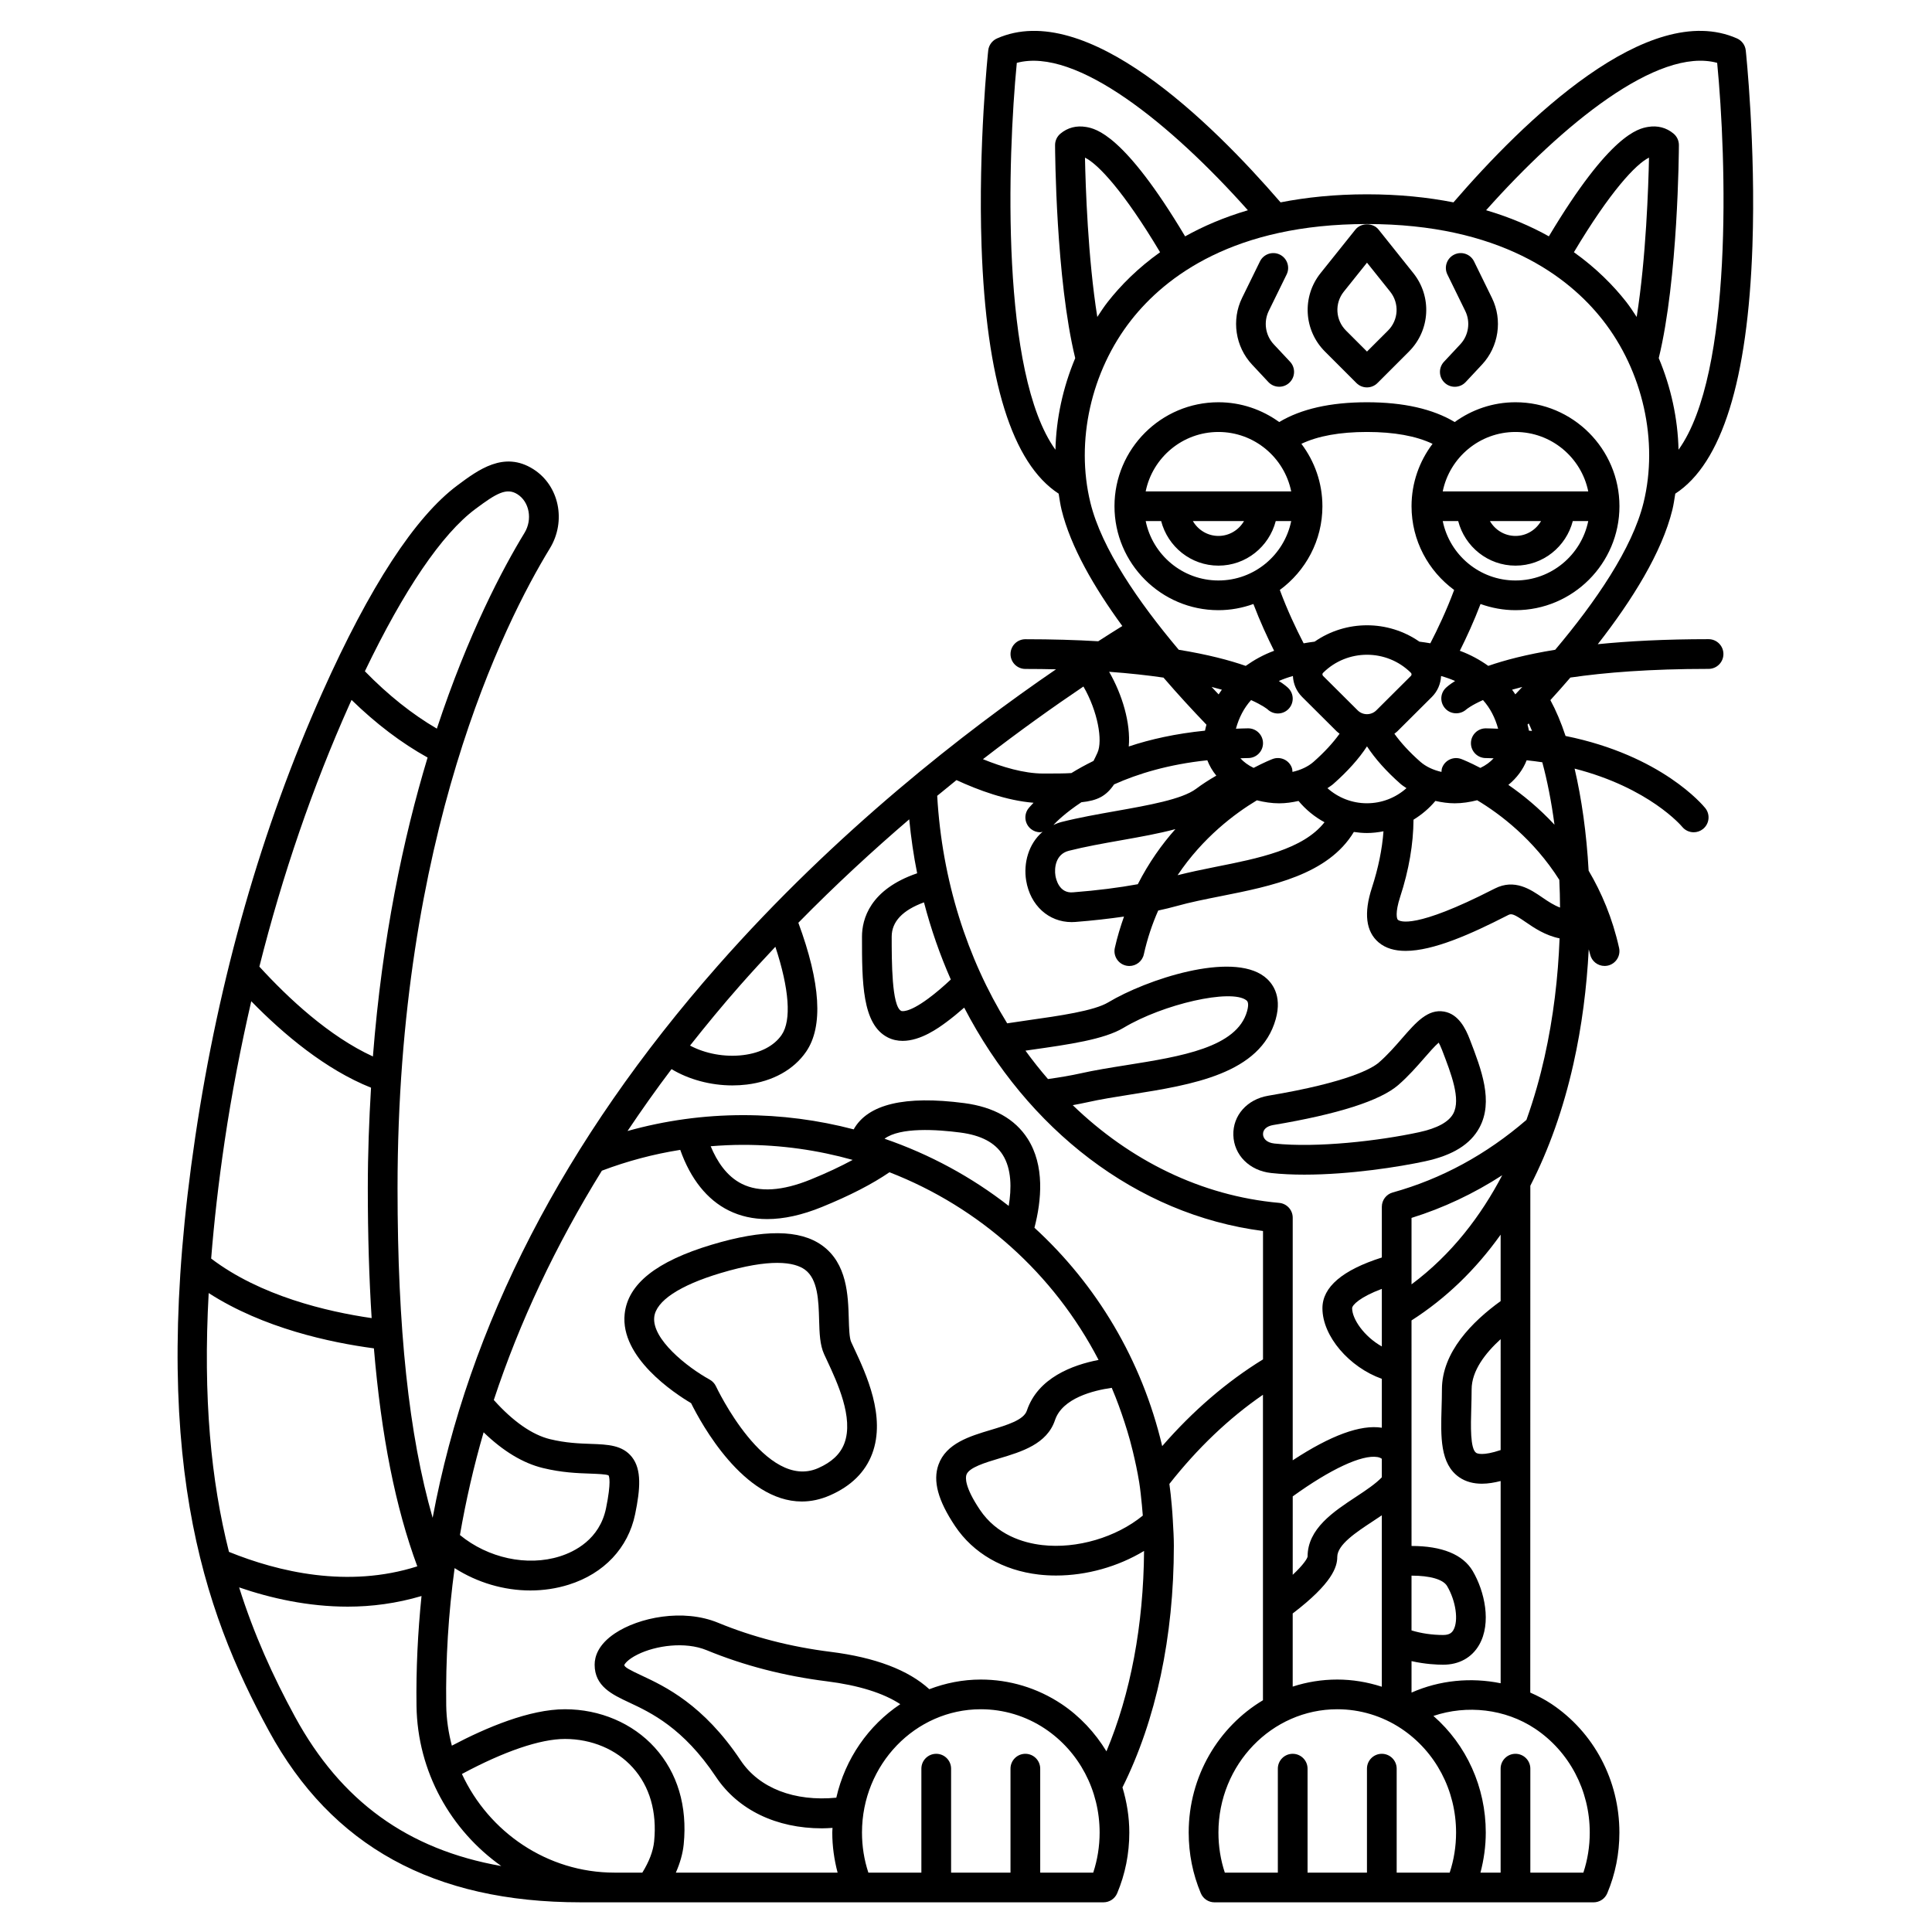 <?xml version="1.0" encoding="UTF-8"?>
<!-- Uploaded to: SVG Repo, www.svgrepo.com, Generator: SVG Repo Mixer Tools -->
<svg fill="#000000" width="800px" height="800px" version="1.1" viewBox="144 144 512 512" xmlns="http://www.w3.org/2000/svg">
 <g>
  <path d="m369.56 499.62c-0.477-1.051-0.555-3.742-0.625-6.121-0.176-6.18-0.426-14.648-7.047-19.43-5.922-4.273-15.496-4.34-29.266-0.211-14.684 4.406-22.234 10.41-23.082 18.359-1.219 11.504 13.121 20.977 17.609 23.641 2.625 5.301 13.879 26.055 29.34 26.055 2.402 0 4.902-0.504 7.488-1.641 5.582-2.453 9.336-6.16 11.16-11.02 3.691-9.824-1.629-21.184-4.805-27.965zm-1.789 26.867c-1.066 2.844-3.34 4.996-6.957 6.586-13.914 6.106-26.93-21.367-27.055-21.648-0.352-0.766-0.945-1.406-1.684-1.816-6.012-3.305-15.32-10.727-14.695-16.559 0.453-4.258 6.672-8.395 17.512-11.648 6.699-2.012 11.551-2.727 15.07-2.727 3.758 0 5.996 0.824 7.324 1.777 3.473 2.512 3.641 8.23 3.785 13.277 0.102 3.57 0.191 6.652 1.328 9.148l0.812 1.742c2.644 5.672 7.082 15.148 4.559 21.867z"/>
  <path d="m470.85 444.82c0.156 5.297 4.285 9.426 10.039 10.043 2.785 0.301 5.75 0.43 8.777 0.43 12.098 0 25.184-2.062 32.07-3.555 7.258-1.57 11.941-4.484 14.324-8.891 3.769-6.981 0.551-15.34-2.559-23.43-1.086-2.824-2.973-6.66-6.781-7.332-4.328-0.781-7.504 2.879-11.18 7.102-1.805 2.074-3.852 4.426-6.141 6.402-1.668 1.449-7.867 5.199-29.301 8.789-5.598 0.941-9.406 5.231-9.25 10.441zm43.707-13.281c2.699-2.344 4.941-4.914 6.918-7.18 1.203-1.387 2.754-3.164 3.793-4.047 0.23 0.41 0.531 1.023 0.887 1.941 2.473 6.422 5.027 13.062 2.977 16.859-1.203 2.231-4.254 3.894-9.066 4.938-10.566 2.285-27.074 4.199-38.34 2.996-2.172-0.234-2.981-1.422-3.012-2.453-0.035-1.238 0.969-2.156 2.688-2.445 17.215-2.887 28.367-6.457 33.156-10.609z"/>
  <path d="m587.98 274.82c12.324-8.016 19.207-30.031 20.43-65.59 0.914-26.613-1.738-51.617-1.766-51.867-0.148-1.398-1.039-2.609-2.328-3.18-23.527-10.379-56.57 21.926-75.133 43.445-6.816-1.336-14.395-2.133-22.91-2.133-8.52 0-16.094 0.801-22.91 2.133-18.578-21.516-51.598-53.828-75.145-43.441-1.285 0.57-2.176 1.777-2.328 3.18-0.027 0.246-2.684 25.258-1.766 51.867 1.223 35.559 8.105 57.574 20.43 65.59 0.238 1.43 0.43 2.871 0.77 4.269 2.394 9.77 8.574 20.508 16.105 30.809-1.918 1.184-4.086 2.559-6.387 4.039-5.785-0.344-12.188-0.539-19.305-0.539-2.172 0-3.938 1.758-3.938 3.938 0 2.176 1.762 3.938 3.938 3.938 2.828 0 5.519 0.035 8.117 0.098-23.707 16.215-58.125 42.789-89.633 78.562-40.797 46.32-66.074 95.355-75.566 146.3-6.316-21.961-9.301-50.223-9.301-87.367 0-93.367 28.227-149.66 40.359-169.53 4.434-7.262 2.465-16.684-4.394-21.016-7.769-4.91-14.582 0.188-20.129 4.324-11.195 8.348-23.23 26.812-35.777 54.879-16.074 35.969-27.398 75.59-33.668 117.77-12.477 83.984 2.016 125.31 19.535 157.45 16.641 30.543 43.66 45.387 82.598 45.387h138.56c1.586 0 3.016-0.949 3.629-2.414 2.133-5.074 3.211-10.484 3.211-16.082 0-4.129-0.668-8.133-1.812-11.957 8.891-17.844 13.617-39.906 13.617-64.012 0-2.18-0.133-4.363-0.262-6.551 0-0.004 0.004-0.012 0.004-0.016-0.004-0.039-0.004-0.074-0.008-0.113-0.078-1.379-0.168-2.746-0.297-4.125-0.168-1.988-0.375-3.844-0.621-5.609 7.484-9.516 15.801-17.438 24.797-23.625v80.953c-11.746 7.023-19.68 20.09-19.68 35.059 0 5.598 1.078 11.008 3.211 16.082 0.613 1.465 2.043 2.414 3.629 2.414h100.46c1.586 0 3.016-0.949 3.629-2.414 2.133-5.074 3.211-10.484 3.211-16.082 0-13.816-6.731-26.555-18.02-34.09-1.777-1.18-3.664-2.144-5.598-3l0.016-134.32c4.902-9.551 8.742-20.355 11.418-32.285 2.246-10.004 3.543-20.301 4.059-30.363 0.109 0.449 0.262 0.863 0.359 1.32 0.41 1.836 2.035 3.082 3.836 3.082 0.285 0 0.57-0.031 0.859-0.09 2.121-0.473 3.461-2.574 2.988-4.695-1.762-7.926-4.652-14.668-8.07-20.469-0.547-9.906-1.859-19.102-3.715-27.039 19.762 5.062 28.344 15.223 28.5 15.41 0.777 0.957 1.914 1.457 3.062 1.457 0.863 0 1.73-0.281 2.457-0.863 1.699-1.363 1.973-3.836 0.613-5.535-0.555-0.691-11.516-13.965-37.031-19.121-1.207-3.641-2.559-6.816-4.019-9.5 1.762-1.938 3.535-3.93 5.297-5.981 9.164-1.34 21.117-2.297 36.621-2.297 2.172 0 3.938-1.758 3.938-3.938 0-2.176-1.762-3.938-3.938-3.938-11.535 0-21.215 0.512-29.359 1.332 9.152-11.727 17.004-24.328 19.773-35.641 0.344-1.398 0.531-2.84 0.77-4.269zm11.086-114.16c2.473 25.363 4.301 82.352-10.238 102.52-0.191-8.27-2-16.555-5.242-24.277 5.129-20.984 5.336-54.984 5.34-56.453 0.004-1.168-0.512-2.281-1.41-3.035-1.922-1.609-4.277-2.207-6.812-1.773-2.523 0.445-10.023 1.848-26.238 28.988-4.789-2.676-10.301-5.055-16.633-6.918 20.289-22.773 45.52-43.32 61.234-39.055zm-21.332 67.336c-0.902-1.359-1.777-2.731-2.785-4.016-3.398-4.328-7.934-8.922-13.848-13.141 9.57-16.035 16.395-23.348 19.902-25.07-0.156 7.59-0.781 26.613-3.269 42.227zm-164.27-67.336c15.727-4.25 40.945 16.285 61.238 39.059-6.332 1.867-11.844 4.242-16.633 6.918-16.211-27.145-23.711-28.539-26.238-28.988-2.543-0.434-4.891 0.164-6.812 1.773-0.902 0.75-1.418 1.867-1.414 3.035 0.004 1.465 0.211 35.473 5.34 56.453-3.242 7.723-5.051 16.008-5.242 24.277-14.539-20.168-12.711-77.168-10.238-102.53zm21.332 67.336c-2.492-15.609-3.113-34.641-3.266-42.223 3.508 1.715 10.332 9.031 19.902 25.07-5.914 4.215-10.453 8.812-13.848 13.141-1.012 1.277-1.887 2.652-2.789 4.012zm45.133 104c0.758 0.723 1.738 1.086 2.719 1.086 1.008 0 2.016-0.387 2.781-1.152 1.539-1.539 1.539-4.027 0-5.566-0.27-0.27-1.035-0.961-2.523-1.895 1.16-0.504 2.402-0.949 3.727-1.324 0.105 2.094 0.945 4.055 2.445 5.551l9.16 9.121c0.238 0.234 0.512 0.41 0.766 0.621-1.707 2.391-4.004 4.898-6.871 7.43-1.488 1.316-3.465 2.211-5.613 2.695-0.023-0.379-0.043-0.754-0.18-1.125-0.762-2.035-3.031-3.059-5.07-2.301-0.309 0.113-2.234 0.883-5.051 2.359-1.422-0.68-2.606-1.555-3.5-2.543 0.695-0.012 1.344-0.062 2.055-0.062 2.172 0 3.938-1.758 3.938-3.938 0-2.176-1.762-3.938-3.938-3.938-1.121 0-2.156 0.07-3.242 0.102 0.805-2.926 2.117-5.481 4.016-7.59 3.031 1.359 4.266 2.367 4.383 2.469zm6.254-57.777h-38.566c1.832-8.969 9.777-15.742 19.281-15.742 9.512 0 17.457 6.773 19.285 15.742zm-12.504 7.871c-1.367 2.344-3.879 3.938-6.777 3.938-2.902 0-5.41-1.594-6.777-3.938zm-21.961 0c1.758 6.773 7.871 11.809 15.184 11.809s13.426-5.035 15.184-11.809h4.098c-1.832 8.969-9.777 15.742-19.281 15.742s-17.453-6.773-19.281-15.742zm42.734-3.934c0-6.211-2.09-11.926-5.57-16.539 4.375-2.082 10.191-3.141 17.379-3.141s13 1.059 17.379 3.141c-3.481 4.613-5.57 10.328-5.57 16.539 0 9.105 4.461 17.172 11.293 22.191-1.992 5.363-4.324 10.293-6.312 14.133-0.945-0.16-1.902-0.32-2.891-0.434-8.324-5.785-19.445-5.785-27.773-0.004-1 0.117-1.957 0.281-2.91 0.445-1.988-3.84-4.324-8.773-6.312-14.141 6.832-5.023 11.289-13.09 11.289-22.191zm31.887 3.934h4.098c1.758 6.773 7.871 11.809 15.184 11.809s13.426-5.035 15.184-11.809h4.098c-1.832 8.969-9.777 15.742-19.281 15.742-9.504 0.004-17.449-6.769-19.281-15.742zm12.504 0h13.551c-1.367 2.344-3.879 3.938-6.777 3.938s-5.406-1.594-6.773-3.938zm-12.504-7.871c1.832-8.969 9.777-15.742 19.281-15.742s17.453 6.773 19.281 15.742zm0.723 57.605c0.762 0.809 1.797 1.207 2.844 1.207 0.961 0 1.926-0.344 2.688-1.027 0.035-0.031 1.246-1.066 4.41-2.481 1.902 2.113 3.211 4.668 4.016 7.598-1.102-0.031-2.141-0.102-3.269-0.102-2.172 0-3.938 1.758-3.938 3.938 0 2.176 1.762 3.938 3.938 3.938 0.715 0 1.371 0.051 2.07 0.062-0.898 0.992-2.082 1.863-3.508 2.547-2.816-1.477-4.746-2.242-5.059-2.359-2.035-0.754-4.301 0.27-5.07 2.301-0.137 0.371-0.156 0.746-0.18 1.121-2.144-0.488-4.113-1.387-5.602-2.695-2.867-2.523-5.164-5.039-6.875-7.426 0.254-0.211 0.531-0.387 0.77-0.625l9.16-9.121c1.5-1.492 2.34-3.457 2.445-5.551 1.324 0.375 2.559 0.82 3.719 1.32-1.496 0.934-2.262 1.629-2.531 1.898-1.5 1.508-1.496 3.91-0.027 5.457zm-17.73 61.906c1.867 1.594 4.316 2.266 7.172 2.266 7.344 0 17.336-4.469 26.707-9.258l0.5-0.254c0.867-0.434 1.5-0.266 4.613 1.879 2.269 1.562 5.176 3.531 8.98 4.316-0.387 10.188-1.609 20.867-4.008 31.551-1.16 5.176-2.715 10.801-4.781 16.562-10.617 9.168-22.527 15.645-35.434 19.227-1.703 0.473-2.883 2.027-2.883 3.793v13.441c-10.406 3.309-15.742 7.816-15.742 13.441 0 7.469 7.172 15.668 15.742 18.707v12.965c-5.637-0.895-13.578 2.039-23.617 8.633v-64.301c0-2.039-1.555-3.738-3.586-3.922-20.703-1.852-39.582-11.281-54.711-25.895 1.316-0.238 2.57-0.484 3.719-0.738 3.602-0.812 7.594-1.445 11.824-2.117 16.043-2.547 34.223-5.441 38.258-19.957 1.789-6.438-1.125-9.82-3.023-11.266-8.793-6.688-31.27 0.777-41.375 6.836-3.766 2.254-12.762 3.535-21.461 4.769-1.773 0.25-3.543 0.52-5.312 0.785-10.594-17.176-17.27-37.883-18.547-60.293 1.715-1.414 3.426-2.816 5.109-4.168 5.809 2.688 13.297 5.438 20.422 6.008-0.75 0.781-1.203 1.316-1.301 1.434-1.355 1.691-1.078 4.152 0.605 5.512 0.727 0.586 1.598 0.875 2.465 0.875 0.215 0 0.418-0.102 0.633-0.137-3.738 3.184-5.113 8.332-4.359 12.926 1.086 6.617 5.977 11.016 12.055 11.016 0.328 0 0.66-0.012 0.996-0.039 4.66-0.363 8.91-0.855 12.879-1.426-0.93 2.637-1.773 5.363-2.43 8.305-0.473 2.121 0.867 4.223 2.988 4.695 0.289 0.062 0.578 0.094 0.859 0.094 1.801 0 3.434-1.246 3.836-3.082 0.938-4.223 2.25-8.082 3.812-11.613 1.707-0.375 3.367-0.762 4.879-1.188 3.574-1.008 7.555-1.793 11.766-2.633 13.355-2.652 28.344-5.652 35.203-17.004 1.141 0.168 2.293 0.281 3.473 0.281 1.492 0 2.949-0.184 4.379-0.453-0.348 4.703-1.359 9.715-3.074 14.977-2.184 6.715-1.59 11.582 1.77 14.449zm-22.75 146.83c10.023-7.231 18.352-11.125 22.469-10.426 0.469 0.082 0.832 0.238 1.145 0.457v4.91c-1.574 1.664-4.164 3.414-6.75 5.113-6.062 3.992-12.93 8.508-12.922 15.906-0.094 0.52-1.074 2.144-3.941 4.82l0.004-20.781zm31.488 21c4.875-0.004 8.383 0.98 9.43 2.766 2.328 3.961 3.074 9.188 1.664 11.652-0.375 0.645-0.984 1.312-2.715 1.312-2.894 0-5.863-0.441-8.383-1.215v-14.516zm-7.871-60.738c-4.695-2.629-7.871-7.262-7.871-10.129 0-0.844 2.082-2.961 7.871-5.129zm31.906-45.375c-5.598 10.695-13.344 20.965-24.035 28.918v-17.609c8.457-2.633 16.488-6.426 24.035-11.309zm-120.38-25.488c-2.082-2.406-4.07-4.914-5.965-7.523 0.523-0.074 1.047-0.156 1.566-0.23 9.91-1.406 19.27-2.731 24.402-5.812 10.578-6.348 28.535-10.395 32.555-7.32 0.227 0.172 0.836 0.633 0.207 2.894-2.68 9.645-17.543 12.004-31.91 14.293-4.356 0.691-8.469 1.348-12.312 2.211-2.394 0.531-5.227 1.023-8.543 1.488zm-25.75-26.379c-1.91 1.793-3.898 3.516-6 5.066-5.477 4.039-7.137 3.262-7.148 3.258-2.519-1.27-2.519-13.246-2.519-19.68 0-3.981 2.902-7.019 8.555-9.09 1.855 7.106 4.242 13.938 7.113 20.445zm35.148-77.648c3.766 6.508 5.184 14.355 3.711 17.555-0.391 0.852-0.719 1.555-1.043 2.164-2.172 1.062-4.121 2.148-5.856 3.219-1.773 0.121-4.141 0.125-7.465 0.125-5.144 0-10.93-1.75-15.98-3.805 9.84-7.609 18.895-14.043 26.633-19.258zm32.828 19.547c0.562 1.449 1.355 2.812 2.383 4.074-1.965 1.129-3.781 2.305-5.371 3.5-3.691 2.769-12.613 4.348-21.238 5.879-4.836 0.859-9.844 1.742-14.41 2.902-0.777 0.195-1.473 0.484-2.148 0.793 0.887-0.953 3.293-3.301 7.414-6.023 4.238-0.438 6.547-1.617 8.664-4.731 6.254-2.816 14.43-5.312 24.707-6.394zm19.051 11.41c1.746 0 3.453-0.254 5.121-0.629 1.941 2.328 4.277 4.231 6.887 5.644-5.664 7.211-17.484 9.566-28.965 11.844-3.496 0.695-6.793 1.395-9.969 2.188 6.703-10.004 15.156-16.328 21.012-19.848 1.957 0.496 3.945 0.801 5.914 0.801zm-37.473 21.438c-4.996 0.91-10.672 1.645-17.152 2.148-3.734 0.352-4.547-3.621-4.676-4.406-0.336-2.035 0.035-5.711 3.547-6.602 4.285-1.09 9.148-1.953 13.852-2.785 5.113-0.906 10.062-1.789 14.391-2.957-3.613 4.059-7.055 8.914-9.961 14.602zm60.727-21.453c-3.93 0-7.621-1.457-10.469-4 0.512-0.367 1.066-0.684 1.539-1.102 3.816-3.367 6.809-6.711 8.941-9.98 2.137 3.273 5.113 6.621 8.93 9.98 0.469 0.414 1.02 0.73 1.531 1.098-2.848 2.543-6.539 4.004-10.473 4.004zm11.816-34.16c0 0.156-0.055 0.293-0.164 0.402l-9.156 9.121c-1.371 1.363-3.598 1.379-4.969 0l-9.16-9.121c-0.109-0.105-0.164-0.242-0.164-0.402 0-0.105 0.027-0.266 0.164-0.402 3.207-3.195 7.422-4.797 11.645-4.797 4.215 0 8.43 1.598 11.641 4.793 0.137 0.148 0.164 0.305 0.164 0.406zm-51.121 5.312c-0.617-0.656-1.234-1.312-1.863-1.984 0.969 0.242 1.867 0.492 2.723 0.738-0.289 0.414-0.594 0.812-0.859 1.246zm-3.234 8.02c-0.125 0.527-0.281 1.039-0.379 1.586-7.769 0.789-14.512 2.289-20.203 4.195 0.543-6.188-1.73-13.766-5.207-19.797 5.441 0.398 10.219 0.93 14.41 1.543 3.82 4.434 7.688 8.633 11.379 12.473zm-123.59 69.09c3.094-3.512 6.219-6.902 9.355-10.234 3.668 11.129 4.312 19.5 1.66 23.359-1.984 2.891-5.602 4.789-10.18 5.344-4.883 0.617-10.125-0.391-14.094-2.519 4.234-5.348 8.605-10.672 13.258-15.949zm-52.234 127.91c4.973 1.207 9.105 1.359 12.43 1.473 1.879 0.07 4.449 0.16 4.953 0.484 0.141 0.223 0.762 1.699-0.672 8.695-1.703 8.285-8.395 11.543-12.234 12.75-8.703 2.746-19.082 0.434-26.484-5.652 1.582-9.137 3.652-18.211 6.277-27.223 5.172 5.004 10.445 8.191 15.73 9.473zm-17.918-254.15c5.531-4.133 8.254-5.75 11.145-3.922 3.184 2.012 4.043 6.703 1.875 10.25-5.727 9.379-14.93 26.734-23.223 51.871-6.539-3.812-12.926-8.902-19.074-15.203 10.375-21.602 20.402-36.379 29.277-42.996zm-33.379 51.844c0.191-0.426 0.383-0.832 0.57-1.254 6.477 6.316 13.223 11.426 20.152 15.27-6.449 21.359-12.027 47.758-14.492 79.219-11.586-5.324-22.363-15.355-30.09-23.809 6.133-24.355 14.098-47.586 23.859-69.426zm-26.008 78.598c8.527 8.742 19.695 18.109 31.738 22.91-0.508 8.555-0.852 17.355-0.852 26.621 0 12.414 0.344 23.844 1.016 34.441-11.852-1.715-29.508-5.871-42.531-15.781 0.777-9.672 1.918-19.941 3.57-31.07 1.875-12.637 4.269-24.996 7.059-37.121zm-11.285 77.336c14.465 9.32 32.238 13.117 43.785 14.652 1.957 23.289 5.734 42.191 11.5 57.77-18.41 5.875-36.855 1.457-49.91-3.832-4.758-18.832-6.902-40.793-5.375-68.59zm22.887 112.31c-5.871-10.773-10.914-21.918-14.82-34.309 8.383 2.875 18.262 5.102 28.785 5.102 6.348 0 12.93-0.855 19.551-2.816-0.98 9.645-1.465 19.344-1.328 29.109 0.246 17.516 9.129 33.008 22.469 42.449-24.844-4.387-42.496-17.223-54.656-39.535zm84.641 41.281c-17.809 0-33.301-10.754-40.418-26.141 11.129-5.984 20.75-9.285 27.301-9.285 7.062 0 13.609 2.754 17.961 7.566 4.5 4.973 6.465 11.746 5.676 19.598-0.262 2.594-1.344 5.371-3.129 8.266h-7.391zm58.801-19.859c-11.055 1.07-20.426-2.492-25.348-9.879-9.891-14.84-20.117-19.625-26.227-22.488-3.125-1.465-4.602-2.223-4.609-2.793 0.066-0.25 0.871-1.477 3.547-2.797 4.75-2.356 12.555-3.492 18.281-1.129 9.848 4.059 20.551 6.828 31.812 8.238 8.414 1.051 15.035 3.121 19.496 6.062-8.41 5.613-14.602 14.438-16.953 24.785zm68.086 19.859h-14.051v-27.551c0-2.176-1.762-3.938-3.938-3.938-2.172 0-3.938 1.758-3.938 3.938v27.551h-15.742v-27.551c0-2.176-1.762-3.938-3.938-3.938-2.172 0-3.938 1.758-3.938 3.938v27.551h-14.047c-1.125-3.398-1.691-6.957-1.691-10.625 0-18.016 14.125-32.672 31.488-32.672 6.047 0 11.918 1.773 16.98 5.137 9.086 6.062 14.508 16.359 14.508 27.535-0.004 3.664-0.574 7.227-1.695 10.625zm-8.453-44.715c-6.363-4.223-13.742-6.453-21.34-6.453-4.801 0-9.387 0.934-13.645 2.562-5.578-5.102-14.367-8.434-26.211-9.91-10.562-1.324-20.586-3.914-29.785-7.707-9.293-3.824-21.012-1.406-27.324 2.816-4.441 2.969-5.375 6.156-5.375 8.301 0 5.734 4.644 7.906 9.137 10.012 5.711 2.672 14.344 6.715 23.016 19.723 5.859 8.789 16.047 13.633 28.09 13.633 0.918 0 1.859-0.059 2.797-0.117-0.016 0.414-0.062 0.812-0.062 1.23 0 3.637 0.504 7.184 1.41 10.625h-42.863c1.105-2.523 1.832-5.023 2.078-7.477 1.012-10.125-1.641-18.996-7.672-25.664-5.84-6.453-14.516-10.156-23.797-10.156-9.355 0-20.82 4.82-29.973 9.652-0.895-3.422-1.438-6.981-1.492-10.664-0.172-12.227 0.586-24.355 2.223-36.391 6.047 3.863 13.082 5.926 20.074 5.926 3.449 0 6.883-0.504 10.18-1.539 9.336-2.934 15.742-9.742 17.586-18.676 1.379-6.691 1.758-11.824-0.836-15.129-2.519-3.199-6.387-3.34-10.875-3.5-3.121-0.109-6.66-0.238-10.852-1.254-4.723-1.145-9.84-4.738-14.891-10.379 6.805-20.625 16.352-40.902 28.641-60.77 6.742-2.555 13.684-4.394 20.77-5.516 2.723 7.707 7.125 13.23 12.855 16.066 3.066 1.52 6.469 2.277 10.18 2.277 4.406 0 9.25-1.066 14.5-3.203 7.484-3.047 13.32-6.074 17.914-9.207 23.871 9.27 43.559 26.918 55.41 49.734-6.926 1.344-16.098 4.754-19.008 13.449-0.832 2.484-5.273 3.816-9.578 5.109-5.535 1.66-11.805 3.539-13.832 9.188-1.551 4.32-0.152 9.496 4.398 16.301 4.805 7.18 12.688 11.734 22.184 12.836 1.512 0.172 3.039 0.254 4.582 0.254 8.094 0 16.43-2.359 23.309-6.519-0.148 19.684-3.57 37.836-9.969 53.105-3.016-4.945-7.019-9.273-11.953-12.57zm-13.945-131.97c-9.82-7.66-20.93-13.688-32.914-17.809 4.164-3.094 13.883-2.449 20.117-1.633 5.457 0.719 9.109 2.637 11.18 5.863 2.434 3.805 2.367 9.043 1.617 13.578zm-41.352-12.195c-3.203 1.73-6.887 3.473-11.133 5.195-7.488 3.051-13.625 3.445-18.215 1.164-4.066-2.012-6.641-6.016-8.281-9.98 2.856-0.227 5.723-0.367 8.609-0.367 10.047 0 19.777 1.398 29.02 3.988zm76.887 94.262c-7.019 5.754-17.48 8.875-26.66 7.809-5.07-0.582-12.055-2.691-16.543-9.395-4.027-6.012-3.809-8.473-3.531-9.258 0.684-1.906 4.938-3.184 8.688-4.309 5.93-1.773 12.648-3.793 14.777-10.148 1.953-5.828 10.145-7.859 15.043-8.559 0.043 0.102 0.082 0.203 0.121 0.309 1.227 2.883 2.285 5.824 3.254 8.793 0.508 1.578 1.008 3.164 1.445 4.777 0.27 0.973 0.516 1.949 0.754 2.93 0.641 2.668 1.23 5.363 1.676 8.117 0.004 0.02 0.008 0.035 0.012 0.055 0 0.012 0.004 0.02 0.004 0.031 0.324 2.035 0.523 4.094 0.727 6.152 0.078 0.891 0.168 1.738 0.234 2.695zm5.137-18.418c-5.394-22.891-17.418-42.816-33.855-57.863 1.891-7.277 2.742-16.5-1.805-23.605-3.348-5.227-8.992-8.398-16.781-9.426-15.809-2.074-25.59 0.297-29.316 6.957-9.363-2.453-19.176-3.769-29.289-3.769-10.449 0-20.711 1.422-30.645 4.203 3.695-5.5 7.543-10.973 11.66-16.402 4.562 2.75 10.348 4.32 16.145 4.32 1.273 0 2.551-0.078 3.812-0.23 6.848-0.836 12.43-3.926 15.711-8.703 4.578-6.668 3.84-18.191-2.059-34.172 9.871-10.059 19.785-19.184 29.383-27.41 0.473 4.848 1.16 9.629 2.102 14.297-12.59 4.309-14.621 12.219-14.621 16.797 0 11.957 0 23.25 6.84 26.707 1.277 0.645 2.613 0.91 3.941 0.91 4.836 0 9.602-3.516 11.43-4.859 1.68-1.234 3.297-2.57 4.875-3.953 16.676 32.16 45.535 54.852 79.188 59.199v34.02c-9.656 5.941-18.605 13.648-26.715 22.984zm34.586 44.355c10.52-8.016 11.809-12.363 11.809-14.969 0-3.25 4.988-6.535 9.383-9.43 0.809-0.531 1.621-1.07 2.426-1.617v45.43c-3.797-1.227-7.766-1.902-11.809-1.902-4.113 0-8.078 0.656-11.809 1.871zm41.496 68.68h-13.941v-27.551c0-2.176-1.762-3.938-3.938-3.938-2.172 0-3.938 1.758-3.938 3.938v27.551h-15.742v-27.551c0-2.176-1.762-3.938-3.938-3.938-2.172 0-3.938 1.758-3.938 3.938v27.551h-14.051c-1.125-3.398-1.691-6.957-1.691-10.625 0-18.016 14.125-32.672 31.488-32.672 6.047 0 11.918 1.773 16.98 5.137 9.086 6.062 14.508 16.359 14.508 27.535 0 3.668-0.57 7.227-1.691 10.625zm37.227-10.625c0 3.668-0.57 7.227-1.691 10.625h-14.055v-27.551c0-2.176-1.762-3.938-3.938-3.938-2.172 0-3.938 1.758-3.938 3.938v27.551h-5.344c0.906-3.441 1.41-6.988 1.41-10.625 0-12.023-5.109-23.23-13.875-30.902 8.879-2.988 19.008-1.891 26.918 3.367 9.086 6.062 14.512 16.359 14.512 27.535zm-23.617-101.36c-4.758 1.609-6.227 0.914-6.496 0.73-1.598-1.098-1.418-7.231-1.289-11.707 0.047-1.672 0.098-3.383 0.098-5.098 0-4.965 3.676-9.656 7.688-13.312zm0-39.477c-7.508 5.418-15.559 13.512-15.559 23.41 0 1.637-0.047 3.269-0.094 4.863-0.223 7.656-0.434 14.891 4.695 18.422 1.785 1.227 3.856 1.699 6.008 1.699 1.641 0 3.32-0.301 4.953-0.711v53.594c-7.894-1.609-16.215-0.812-23.617 2.473v-8.34c3.598 0.816 6.809 0.953 8.383 0.953 4.211 0 7.602-1.875 9.547-5.273 3.312-5.793 1.438-14.191-1.711-19.551-2.582-4.394-8.164-6.648-16.219-6.644l-0.004-59.773c9.074-5.801 16.992-13.426 23.617-22.723zm15.742-104.29c-1.633-0.617-3.121-1.59-4.644-2.637-3.117-2.141-7.387-5.082-12.648-2.402l-0.508 0.254c-20.582 10.512-24.594 8.52-25.184 8.016-0.277-0.234-0.754-1.855 0.605-6.035 2.359-7.223 3.5-14.078 3.547-20.484 2.164-1.332 4.141-2.981 5.797-4.973 1.672 0.375 3.383 0.629 5.133 0.629 1.98 0 3.977-0.312 5.938-0.812 6.09 3.652 14.965 10.363 21.77 21.094 0.117 2.41 0.18 4.859 0.195 7.352zm-1.473-21.961c-4.144-4.453-8.406-7.918-12.223-10.547 2.234-1.836 3.891-4.062 4.848-6.523 1.426 0.148 2.801 0.328 4.144 0.527 1.305 4.816 2.41 10.398 3.231 16.543zm-5.953-24.844c-0.266-0.027-0.539-0.051-0.809-0.074-0.102-0.551-0.254-1.066-0.383-1.598 0.105-0.109 0.207-0.215 0.316-0.328 0.297 0.641 0.59 1.285 0.875 2zm-4.426-9.695c-0.266-0.43-0.57-0.828-0.859-1.234 0.852-0.242 1.742-0.488 2.703-0.73-0.613 0.668-1.227 1.312-1.844 1.965zm33.98-50.797c-2.973 12.133-12.75 26.32-23.41 38.977-7.676 1.25-13.445 2.777-17.734 4.269-2.227-1.582-4.703-2.957-7.539-4 1.773-3.539 3.731-7.801 5.484-12.395 2.902 1.039 6.012 1.637 9.262 1.637 15.191 0 27.551-12.363 27.551-27.551s-12.359-27.551-27.551-27.551c-6.019 0-11.57 1.961-16.105 5.246-5.789-3.477-13.586-5.246-23.254-5.246s-17.465 1.766-23.254 5.246c-4.535-3.281-10.09-5.246-16.105-5.246-15.191 0-27.551 12.363-27.551 27.551s12.359 27.551 27.551 27.551c3.254 0 6.363-0.598 9.262-1.637 1.75 4.594 3.707 8.855 5.488 12.395-2.828 1.043-5.293 2.426-7.523 4.004-4.289-1.492-10.066-3.023-17.75-4.273-10.664-12.652-20.441-26.84-23.41-38.977-3.984-16.266 0.156-34.805 10.809-48.383 9.117-11.613 27.355-25.465 62.488-25.465 35.133 0 53.371 13.852 62.488 25.465 10.648 13.578 14.789 32.113 10.805 48.383z"/>
  <path d="m509.34 204.85c-1.492-1.871-4.656-1.871-6.148 0l-9.223 11.527c-4.977 6.215-4.481 15.148 1.148 20.777l8.359 8.359c0.766 0.766 1.773 1.152 2.781 1.152 1.008 0 2.016-0.387 2.781-1.152l8.359-8.359c5.629-5.633 6.125-14.562 1.148-20.777zm2.504 26.742-5.578 5.574-5.578-5.578c-2.785-2.789-3.035-7.215-0.57-10.293l6.148-7.684 6.148 7.688c2.465 3.078 2.219 7.5-0.57 10.293z"/>
  <path d="m534.64 213.28c-0.957-1.953-3.309-2.766-5.266-1.805-1.953 0.957-2.758 3.316-1.801 5.266l4.734 9.668c1.43 2.914 0.902 6.469-1.316 8.836l-4.328 4.633c-1.484 1.586-1.402 4.078 0.188 5.562 0.758 0.711 1.723 1.062 2.688 1.062 1.051 0 2.102-0.418 2.875-1.246l4.328-4.633c4.434-4.742 5.496-11.848 2.633-17.672z"/>
  <path d="m481.55 235.24c-2.215-2.375-2.746-5.922-1.316-8.84l4.734-9.664c0.957-1.949 0.148-4.309-1.801-5.266-1.953-0.957-4.309-0.141-5.266 1.805l-4.734 9.66c-2.859 5.828-1.797 12.934 2.633 17.676l4.328 4.633c0.773 0.832 1.824 1.246 2.875 1.246 0.965 0 1.93-0.352 2.688-1.062 1.59-1.484 1.672-3.977 0.188-5.562z"/>
 </g>
</svg>